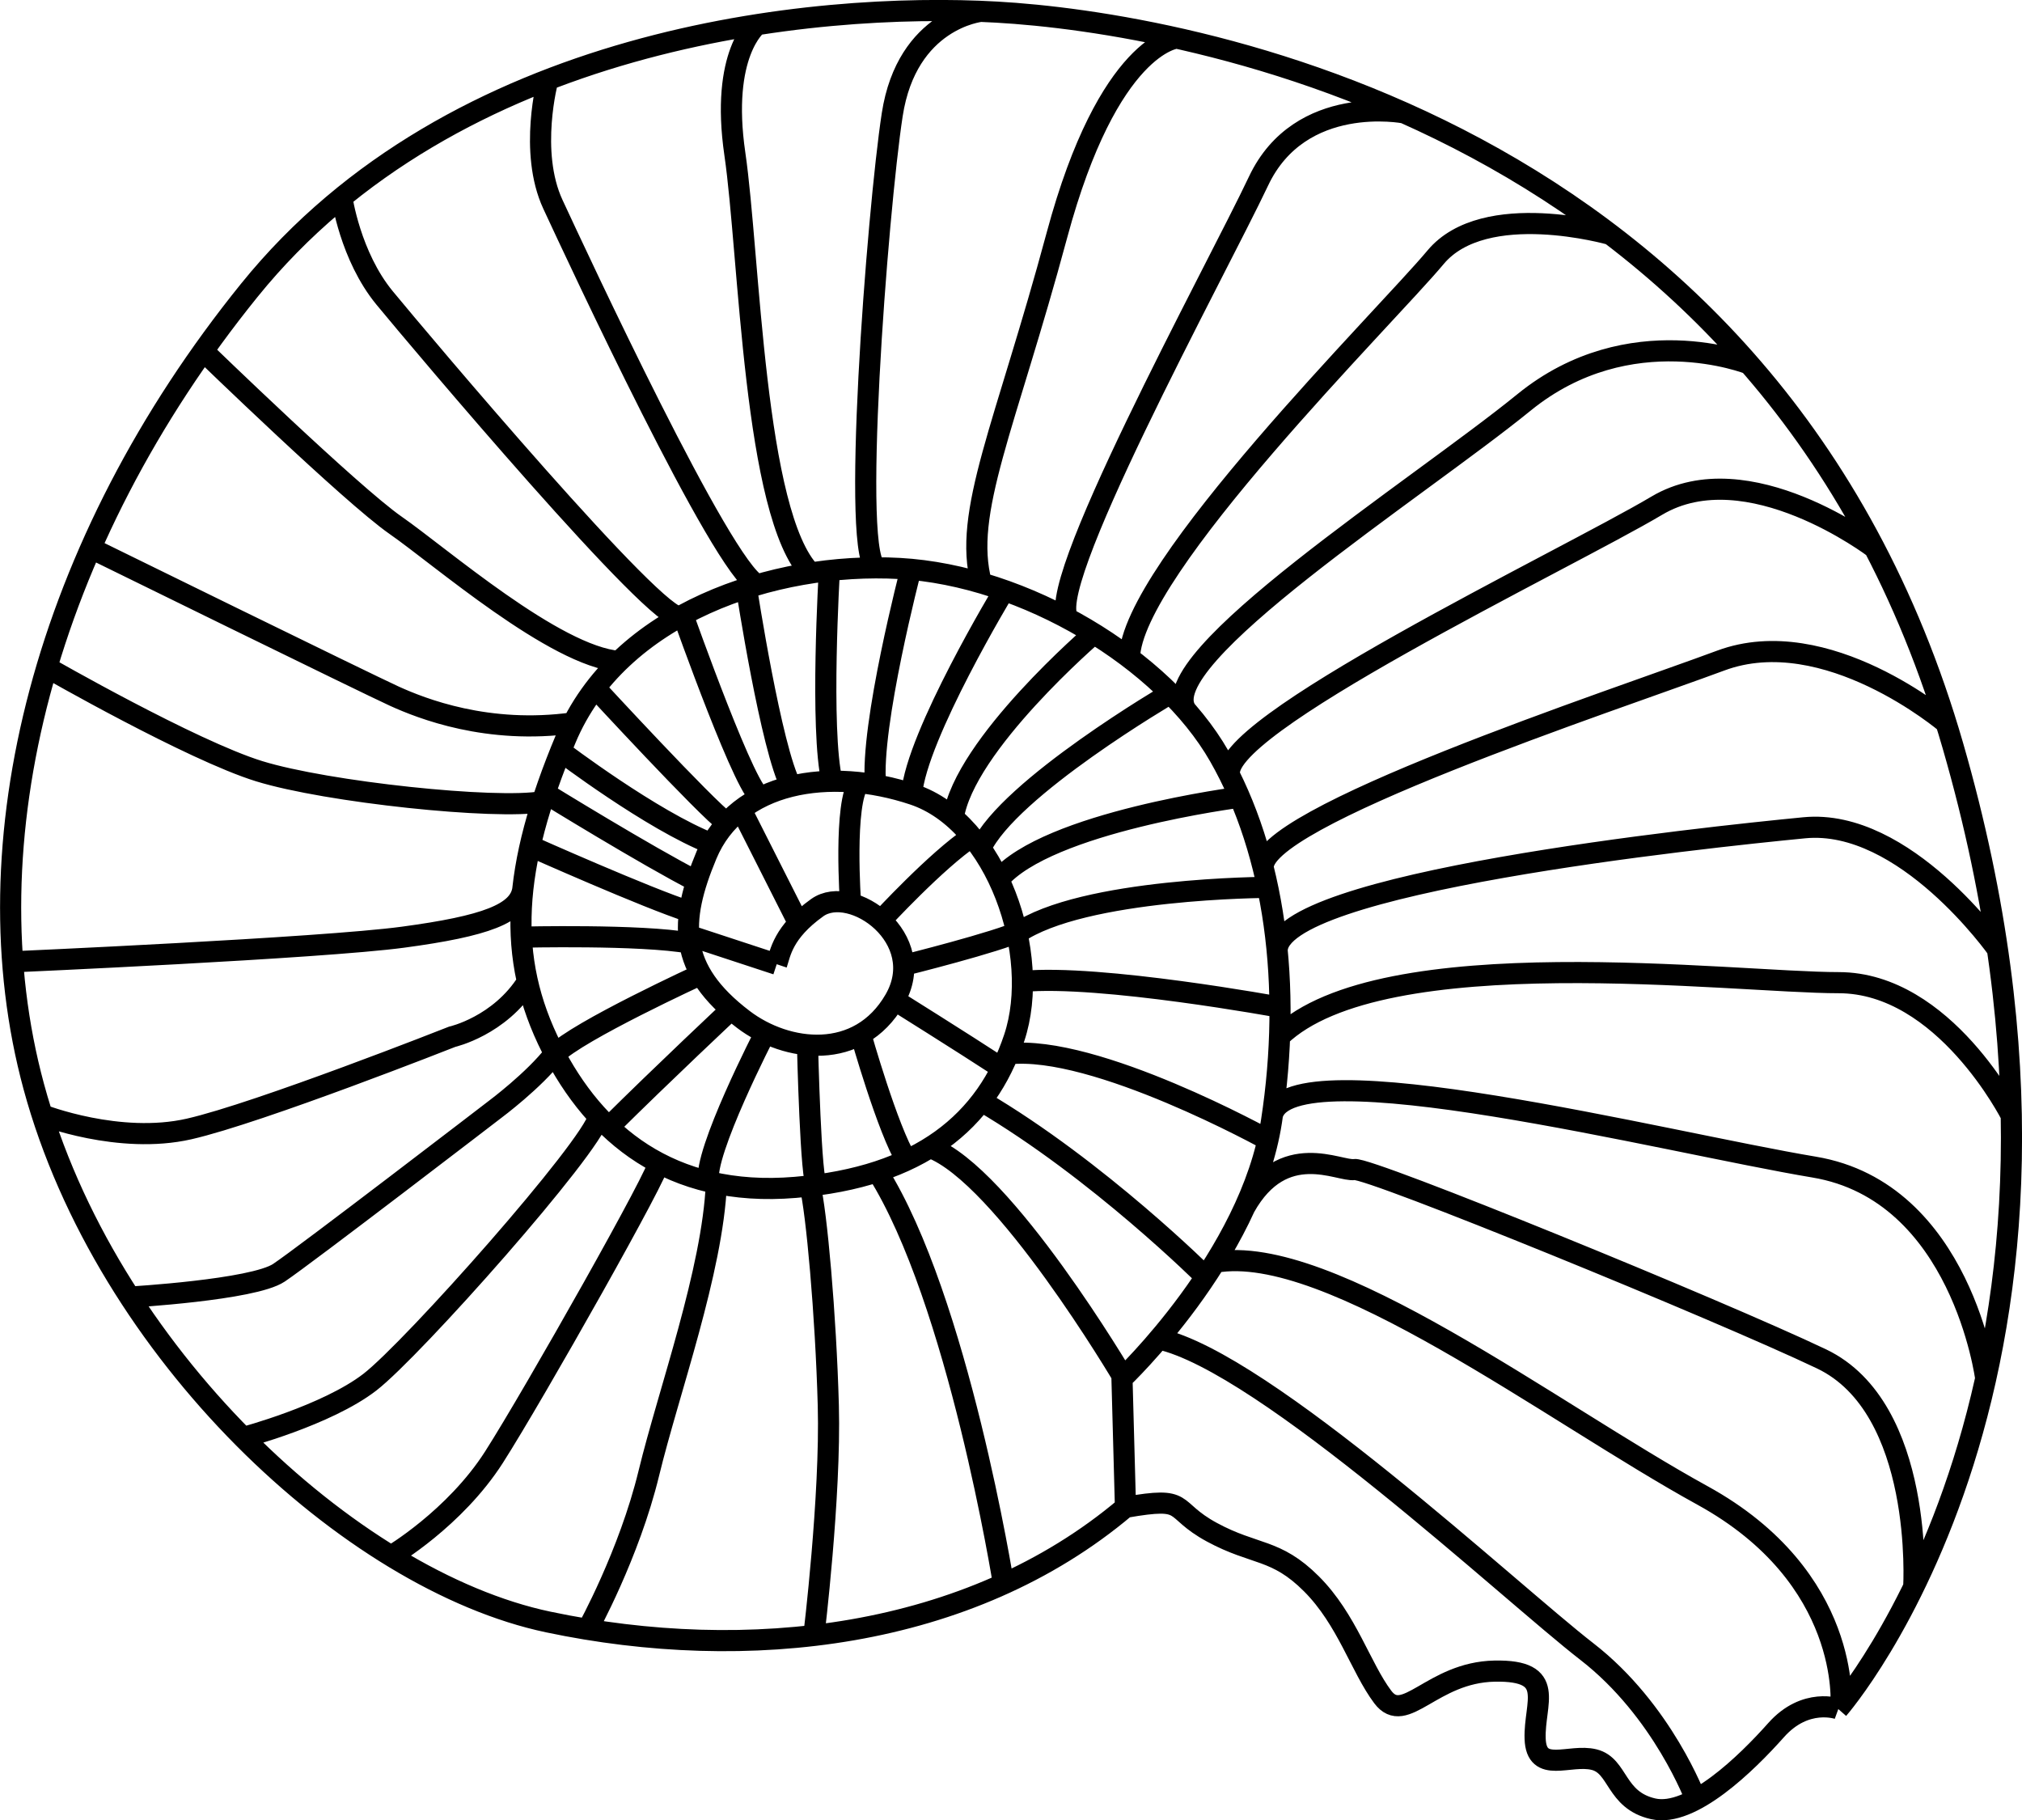 <?xml version="1.0" encoding="UTF-8"?> <svg xmlns="http://www.w3.org/2000/svg" viewBox="0 0 95.701 86.146"> <g transform="matrix(-1 0 0 1 124.58 -26.249)"> <path d="m87.819 71.883 4.161-1.367m-5.202-0.563 2.723-5.388m-5.177 4.442s0.343-4.803-0.414-5.72m-1.03 6.521s-2.626-2.851-4.297-3.963m3.224 6.09s-4.441-1.103-5.593-1.657m6.023 3.3s-3.163 1.978-5.074 3.225m6.679-1.601s-1.28 4.528-2.172 5.957m4.691-5.462s-0.155 6.679-0.449 6.638m2.451-7.206s2.948 5.706 2.68 7.042m-1.068-8.146s3.22 3.016 5.787 5.564m-4.361-7.229s5.858 2.69 6.912 3.786m-53.997 35.26s1.554-4.208 5.162-7.001 15.253-13.698 20.251-14.791m-32.282 17.362s-0.536-6.062 6.562-9.96 17.666-11.994 23.058-11.03m-29.497 21.136s1.552-0.565 2.948 1.005 4.014 4.131 5.818 3.723 1.629-2.036 2.793-2.327 2.734 0.698 2.793-0.989-1.047-3.258 1.92-3.2 4.247 2.618 5.294 1.222 1.687-3.665 3.374-5.353 2.676-1.338 4.713-2.443 1.016-1.716 4.086-1.178m28.594-26.982s-5.653-0.139-7.967 0.28m7.552-4.592s-5.576 2.485-7.546 3.108m6.836-5.61s-4.845 2.986-7.175 4.173m6.439-6.16s-4.322 3.283-7.156 4.384m5.516-7.375s-5.192 5.631-6.218 6.385m2.073-9.836s-3.135 8.857-3.732 8.602m0.725-9.877s-1.174 7.652-2.117 9.38m-1.807-10.212s0.453 7.545-0.126 9.975m-3.733-10.033s1.937 7.417 1.673 10.202m-6.085-9.207s4.151 6.869 4.375 9.634m-8.625-7.59s6.147 5.271 6.654 8.715m-10.271-5.881s7.639 4.463 8.976 7.33m-12.258-2.419s9.096 1.168 11.403 3.896m-12.729 0.371s8.753 0.027 11.866 2.181m-12.45 3.492s8.531-1.57 12.192-1.221m-11.622 7.501s8.194-4.541 12.291-4.072m0.227 25.088s2.137-13.436 5.968-19.514m-11.636 9.739s5.663-9.598 9.143-10.883m-13.044 6.123s5.07-5.061 10.616-8.319m7.929 25.29s-0.801-6.577-0.684-10.882 0.564-9.211 0.864-10.394m10.53 20.987s-1.969-3.552-2.9-7.392-3.019-9.57-3.197-13.716m15.396 17.636s-3.007-1.768-4.869-4.677-8.015-13.805-7.782-13.932m19.653 13.001s-3.958-1.047-5.995-2.618-10.491-11.105-10.831-12.563m22.191 8.535s-5.833-0.336-7.055-1.15-10.239-7.738-10.239-7.738-1.84-1.37-2.811-2.634m24.253 2.896s-3.639 1.425-6.956 0.669-12.45-4.363-12.45-4.363-2.242-0.504-3.564-2.608m24.366-0.938s-14.576-0.642-18.474-1.166-5.505-1.116-5.673-2.279m22.526-10.492s-6.846 3.927-10.046 4.916-11.212 1.833-13.402 1.44m21.371-11.996s-13.089 6.425-14.369 7.006-4.413 1.827-8.461 1.263m17.506-17.597s-7.009 6.793-9.103 8.247-7.533 6.194-10.574 6.442m13.118-21.957s-0.392 2.773-2.021 4.752-13.062 15.557-13.999 15.076m6.271-25.398s0.921 3.399-0.242 5.901-8.001 17.205-9.673 17.998m9e-3 -26.508s1.752 1.354 1.054 6.125-0.893 17.079-3.588 19.826m-8.053-26.581s3.496 0.355 4.194 4.893 2.001 21.398 0.699 21.444m-14.162-25.072s3.224 0.254 5.668 9.33 4.472 13.138 3.574 16.459m-20.019-22.246s4.925-0.962 6.903 3.227 10.537 19.792 8.928 20.752m-25.593-18.227s5.961-1.71 8.288 1.082 14.424 14.765 14.484 18.96m-29.33-13.915s5.653-2.253 10.657 1.82 17.683 12.168 15.982 14.581m-32.565-7.691s5.995-4.562 10.3-2.002 21.135 10.569 20.189 12.826m-33.883-2.539s5.666-4.818 10.669-2.956 22.109 7.476 21.641 9.861m-34.738 3.794s4.371-6.208 9.142-5.743 25.075 2.597 24.945 5.844m-34.743 7.769s3.166-6.283 8.169-6.283 21.626-2.115 26.463 2.55m-33.424 16.179s1.143-8.839 8.125-10.002 24.797-5.71 25.637-2.466m-30.354 22.34s-0.519-8.47 4.367-10.798 21.41-9.076 22.108-8.96 3.366-1.468 5.184 1.779m-28.084 23.75s-13.987-15.962-5.43-45.582 36.531-34.227 45.252-34.721 25.67 1.152 35.379 13.164 13.329 26.164 10.202 37.683c-3.408 12.555-14.974 23.367-24.354 25.341s-19.911 0.823-27.316-5.43l0.165-6.088s-6.088-5.759-7.076-12.177-0.165-12.671 2.468-17.278 9.215-8.557 15.139-8.886 13.307 2.11 15.797 8.063c2.546 6.088 2.836 10.337 0.658 14.645-2.038 4.033-5.595 7.076-11.519 6.582s-9.05-3.127-10.367-7.076 0.823-10.202 4.772-11.519 8.333-0.636 9.788 2.855c1.317 3.161 1.396 5.411-1.745 7.796-2.057 1.562-5.469 1.978-7.156-0.931s2.036-5.527 3.665-4.363 1.745 2.153 1.92 2.676" fill="none" stroke="#000"></path> </g> </svg> 